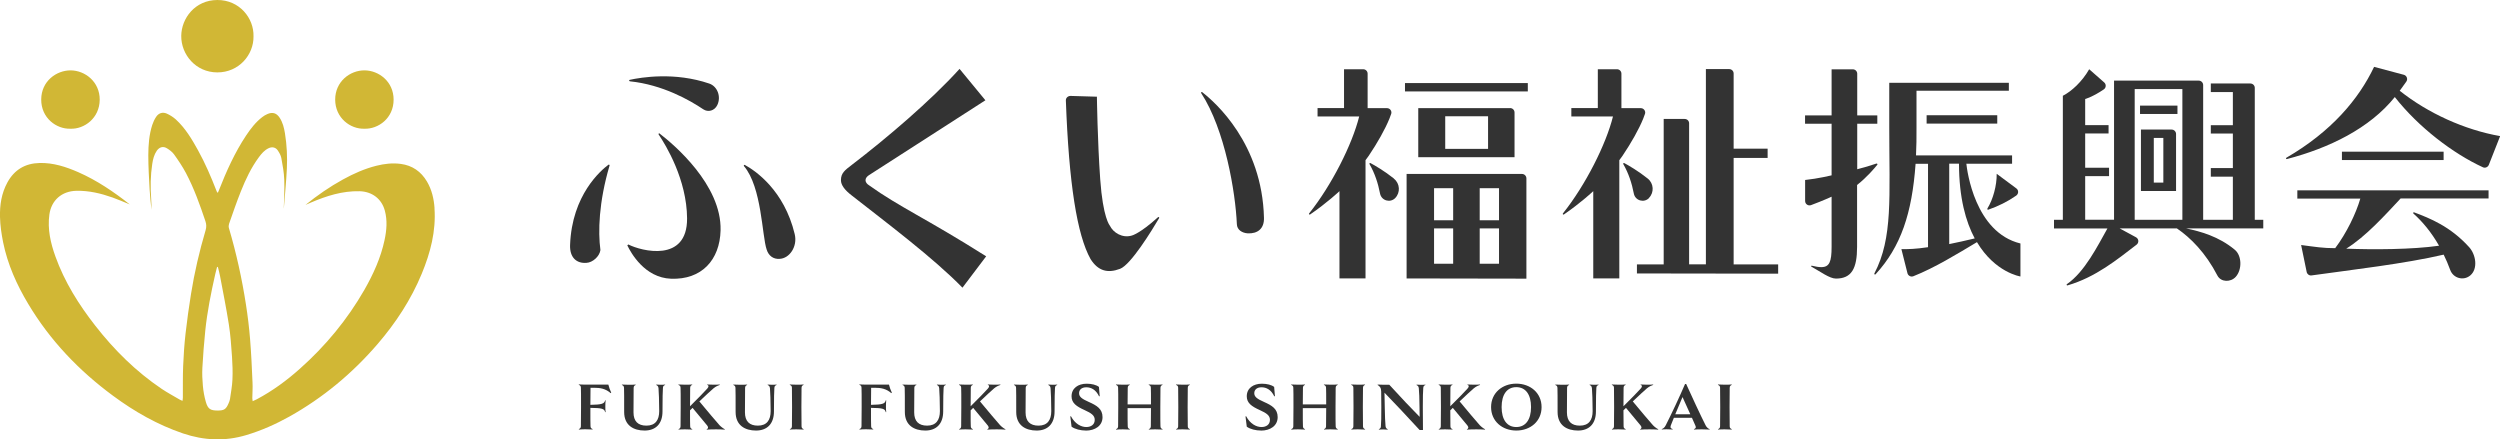 <?xml version="1.0" encoding="UTF-8"?> <svg xmlns="http://www.w3.org/2000/svg" id="_レイヤー_2" viewBox="0 0 356 62.56"><defs><style>.cls-1{fill:#d1b735;}.cls-1,.cls-2{stroke-width:0px;}.cls-2{fill:#333;}</style></defs><g id="_レイヤー_1-2"><path class="cls-1" d="M30.94,10.31c3.09.01,5.2-2.52,5.16-5.13C36.17,2.59,34.11-.01,30.95,0c-3.19.01-5.11,2.62-5.14,5.1-.03,2.64,2.04,5.2,5.13,5.21"></path><path class="cls-1" d="M51.89,18.33c1.96.07,4.16-1.48,4.16-4.14,0-2.58-2.11-4.15-4.12-4.17-2.1-.02-4.2,1.61-4.2,4.16,0,2.61,2.16,4.22,4.16,4.15"></path><path class="cls-1" d="M10.02,18.33c1.99.08,4.16-1.51,4.18-4.13.01-2.55-2.08-4.17-4.15-4.18-2,0-4.17,1.52-4.18,4.15-.01,2.64,2.16,4.22,4.15,4.16"></path><path class="cls-1" d="M61.88,29.66c-.09-1.34-.39-2.64-1.08-3.81-.84-1.42-2.07-2.29-3.73-2.51-1.18-.16-2.33-.02-3.46.26-1.68.42-3.25,1.12-4.76,1.95-1.9,1.04-3.67,2.27-5.35,3.63.26-.1.52-.22.78-.34,2.21-.94,4.47-1.67,6.93-1.61,1.76.05,3.13,1.06,3.59,2.76.38,1.4.26,2.8-.04,4.2-.54,2.53-1.6,4.85-2.87,7.08-2.44,4.25-5.53,7.99-9.19,11.24-1.88,1.68-3.9,3.16-6.14,4.35-.17.09-.35.17-.58.27-.02-.18-.05-.3-.05-.42.01-.74.07-1.49.03-2.23-.09-2.07-.18-4.14-.35-6.21-.13-1.63-.33-3.25-.58-4.87-.57-3.69-1.37-7.33-2.43-10.92-.06-.19-.04-.43.02-.61.54-1.54,1.07-3.1,1.68-4.62.68-1.71,1.47-3.38,2.57-4.87.38-.51.79-1,1.39-1.28.48-.23.99-.13,1.29.31.22.33.44.7.51,1.08.19,1.03.38,2.06.42,3.1.05,1.37-.03,2.74-.07,4.12l.02-.15c.14-1.84.33-3.68.42-5.53.08-1.68,0-3.37-.27-5.04-.13-.78-.31-1.55-.76-2.23-.44-.67-1.01-.84-1.74-.52-.26.11-.51.26-.73.43-.94.72-1.65,1.65-2.3,2.62-1.63,2.45-2.82,5.12-3.89,7.84-.04.1-.08.2-.13.3l-.11-.04-.11-.26c-.76-1.96-1.59-3.88-2.61-5.73-.88-1.59-1.81-3.16-3.17-4.4-.37-.33-.81-.61-1.27-.82-.61-.27-1.18-.08-1.54.48-.23.35-.41.74-.54,1.14-.45,1.39-.55,2.85-.56,4.29,0,1.65.1,3.3.19,4.94.05.95.17,1.9.26,2.85,0-.52,0-1.04-.04-1.56-.13-1.66-.1-3.32.15-4.97.1-.67.26-1.32.65-1.89.37-.52.9-.68,1.45-.34.37.23.76.52,1.01.87.61.85,1.2,1.73,1.69,2.65,1.16,2.19,1.99,4.53,2.78,6.88.14.43.15.82.02,1.26-.88,2.98-1.59,6.01-2.08,9.08-.3,1.88-.57,3.77-.78,5.66-.17,1.53-.28,3.07-.34,4.61-.06,1.49-.03,2.99-.04,4.49,0,.14-.03.27-.05.46-.18-.08-.31-.12-.42-.19-.85-.5-1.73-.97-2.55-1.52-3.65-2.46-6.75-5.53-9.45-8.99-2.36-3.02-4.38-6.24-5.68-9.86-.69-1.92-1.14-3.89-.86-5.96.28-2.05,1.77-3.34,3.83-3.39,1.8-.04,3.51.37,5.18.96.82.29,1.63.65,2.44.98-2.28-1.8-4.67-3.42-7.33-4.59-1.76-.77-3.57-1.36-5.52-1.31-2.05.05-3.58.96-4.57,2.76C.2,27.54-.04,29.21,0,30.89c.03,1.22.21,2.44.45,3.64.64,3.13,1.93,6.01,3.56,8.73,3.11,5.21,7.22,9.51,12.09,13.1,3.06,2.26,6.34,4.13,9.96,5.36,2.99,1.01,5.99,1.15,9.03.23,2.13-.64,4.16-1.54,6.1-2.62,4.81-2.69,8.98-6.16,12.57-10.33,2.6-3.02,4.77-6.33,6.3-10.03,1.23-2.98,2.04-6.05,1.81-9.31M33.1,54.04c-.04.94-.22,1.87-.35,2.79-.03.21-.12.41-.2.6-.36.85-.64,1.03-1.55,1.03-1.02,0-1.39-.21-1.68-1.2-.22-.75-.36-1.54-.43-2.31-.08-.87-.12-1.74-.07-2.61.1-1.75.23-3.5.41-5.24.28-2.72.82-5.39,1.42-8.06.07-.33.16-.66.25-.99l.12-.06c.11.46.24.9.32,1.35.43,2.29.89,4.57,1.25,6.87.24,1.52.34,3.06.45,4.6.07,1.07.11,2.15.06,3.21"></path><path class="cls-2" d="M246.87,37.63v-15.14h4.84v-1.32h-4.84v-10.7c0-.35-.28-.63-.63-.63h-3.32v27.8h-2.39v-20.08c0-.35-.28-.62-.63-.62h-2.99v20.71h-3.81v1.29l20.11.03v-1.32h-6.36Z"></path><path class="cls-2" d="M234.24,16.24c.15-.41-.16-.84-.59-.84h-2.76v-4.91c0-.35-.28-.63-.63-.63h-2.73v5.53h-3.77v1.19h5.93c-.98,3.96-3.92,9.8-7.13,13.81-.07.09.04.22.14.15,2.51-1.73,4.18-3.32,4.18-3.32v12.42h3.71v-16.83l.46-.63c1.23-1.82,2.35-3.81,2.95-5.3l.24-.65Z"></path><path class="cls-2" d="M234.81,28.19c.77-.79.69-2.07-.17-2.76-1.32-1.06-2.73-1.88-3.35-2.21-.09-.05-.18.05-.13.15.77,1.35,1.21,2.72,1.5,4.2.2,1,1.44,1.36,2.15.64"></path><rect class="cls-2" x="200.07" y="11.83" width="17.49" height="1.19"></rect><path class="cls-2" d="M215.05,15.4h-13.09v6.99h13.71v-6.37c0-.35-.28-.63-.63-.63M211.9,21.2h-6.1v-4.64h6.1v4.64Z"></path><path class="cls-2" d="M216.74,24.77h-16.44v14.88l17.06.03v-14.28c0-.34-.28-.63-.63-.63M206.93,37.56h-2.72v-5.04h2.72v5.04ZM206.93,31.37h-2.72v-4.57h2.72v4.57ZM213.46,37.56h-2.75v-5.04h2.75v5.04ZM213.46,31.37h-2.75v-4.57h2.75v4.57Z"></path><path class="cls-2" d="M198.1,16.24c.15-.41-.16-.84-.59-.84h-2.76v-4.91c0-.35-.28-.63-.63-.63h-2.73v5.53h-3.77v1.19h5.93c-.98,3.96-3.92,9.8-7.13,13.81-.07.09.04.22.14.15,2.51-1.73,4.18-3.32,4.18-3.32v12.42h3.71v-16.83l.46-.63c1.23-1.82,2.35-3.81,2.95-5.3l.24-.65Z"></path><path class="cls-2" d="M198.5,25.43c-1.32-1.06-2.73-1.88-3.35-2.21-.09-.05-.18.05-.13.15.77,1.35,1.21,2.72,1.5,4.2.2,1,1.44,1.36,2.15.64.77-.79.69-2.07-.17-2.76"></path><path class="cls-2" d="M309.25,18.45h-4.38v8.75h5v-8.12c0-.34-.28-.63-.63-.63M308.06,26h-1.36v-6.36h1.36v6.36Z"></path><path class="cls-2" d="M322.3,31.3h-1.22V12.51c0-.35-.29-.62-.63-.62h-5.63v1.22h3.14v4.72h-3.14v1.19h3.14v4.91h-3.14v1.23h3.14v6.14h-4.23V12.11c0-.34-.28-.63-.63-.63h-12.06v19.81h-4.11v-6.21h3.4v-1.19h-3.4v-4.88h3.33v-1.19h-3.33v-3.72s1.12-.32,2.65-1.37c.34-.23.37-.72.06-.99l-2.14-1.88c-1.01,1.78-2.52,3.15-3.75,3.78v17.66h-1.26v1.23h7.61c-1.4,2.49-3.24,6.2-5.77,7.93-.1.06-.02.22.09.18,4-1.16,7.09-3.7,9.83-5.8.36-.28.32-.83-.08-1.05l-2.34-1.27h8.15c1.96,1.33,4.11,3.49,5.78,6.72.5.96,1.89.98,2.61.18h0c.91-1.01.89-3-.13-3.85-2.29-1.91-4.88-2.61-6.96-3.05h11.01v-1.23ZM303.98,12.68h6.79v18.62h-6.79V12.68Z"></path><rect class="cls-2" x="304.74" y="15.04" width="5.33" height="1.19"></rect><path class="cls-2" d="M137.06,40.97c-4.17-4.27-10.69-9.15-15.75-13.12-1.01-.77-1.56-1.49-1.56-2.19,0-1.01.55-1.42,1.56-2.19,4.98-3.81,11.24-9.14,15.33-13.66l3.68,4.47-16.56,10.65c-.29.18-.51.44-.51.73s.21.55.51.73c4.26,3.06,8.12,4.71,16.67,10.11l-3.38,4.47Z"></path><rect class="cls-2" x="333.49" y="21.6" width="14.48" height="1.19"></rect><path class="cls-2" d="M341.71,12.94c.32-.43.63-.86.95-1.32.25-.36.07-.85-.35-.97l-4.24-1.13c-2.21,4.64-6.1,9.23-12.49,12.94-.1.06-.04.22.07.19,6.03-1.57,11.8-4.38,15.37-8.83,3.38,4.3,8.3,8.05,12.55,10,.32.15.71-.02.84-.35l1.61-4.09c-5.07-.89-10.29-3.27-14.29-6.45"></path><path class="cls-2" d="M327.13,28.28h8.98c-.63,2.15-1.96,4.91-3.58,7.06-1.76,0-2.79-.18-4.85-.45l.79,3.84c.07.32.37.54.7.49,5.78-.81,13.24-1.66,18.81-2.96.33.68.65,1.4.93,2.18.43,1.18,1.88,1.59,2.85.79h0c1.13-.95.82-2.95-.15-4.03-2.67-2.96-5.62-4.13-7.84-4.96-.11-.04-.19.1-.1.17,1.25,1.11,2.54,2.63,3.65,4.58-3.83.55-9.38.57-13.22.42,2.75-1.69,5.53-4.77,7.75-7.15h12.52v-1.16h-27.23v1.16Z"></path><path class="cls-2" d="M93.94,19.01c-.09-.07-.22.04-.15.14,1.06,1.57,4.01,6.43,4.05,11.94.05,6.36-6.51,4.67-8.37,3.72l-.14.13c.5,1.04,2.46,4.61,6.22,4.75,4.35.17,6.95-2.66,7.06-6.88.17-6.5-6.7-12.27-8.68-13.79"></path><path class="cls-2" d="M89.7,11.58c4.66.48,8.54,2.7,10.44,3.98.7.47,1.61.21,2-.59.58-1.19.03-2.67-1.14-3.07-4.93-1.68-9.68-.89-11.33-.53-.12.02-.1.19.02.2"></path><path class="cls-2" d="M86.64,23.46c-1.05.78-5.2,4.29-5.46,11.42-.07,1.79.92,2.66,2.33,2.55.88-.04,1.86-.91,1.99-1.82-.35-2.61-.24-6.81,1.3-12.03.03-.1-.08-.18-.15-.12"></path><path class="cls-2" d="M113.17,33.35c-1.5-6.27-5.62-9.05-7.1-9.86-.1-.06-.2.07-.13.16,2.55,3.01,2.56,9.93,3.23,11.88.27.89.96,1.4,1.84,1.33,1.41-.05,2.58-1.75,2.16-3.5"></path><rect class="cls-2" x="274.35" y="16.41" width="10.06" height="1.19"></rect><path class="cls-2" d="M283.01,29.71c-.05.08.03.19.12.15,1.41-.49,2.75-1.15,3.97-2,.36-.25.38-.77.03-1.03l-2.8-2.08c.02,1.67-.52,3.65-1.33,4.95"></path><path class="cls-2" d="M279.99,23.32h6.53v-1.19h-13.68c.07-1.46.07-2.35.07-4.08v-5.13h13.15v-1.13h-17.03v6.26c0,10.03.54,15.8-2.12,20.89-.06.11.09.21.17.12,3.61-3.93,5.19-8.68,5.7-15.74h1.77v11.88c-1.83.27-2.73.28-3.79.28l.86,3.42c.09.36.48.57.83.44,3.02-1.19,6.26-3.18,9.07-4.86,2.58,4.34,6.19,4.89,6.19,4.89v-4.7c-6.5-1.58-7.6-10.41-7.7-11.35M277.57,34.76v-11.45h1.39c.01,4.87.97,8.27,2.24,10.64-1.12.26-2.62.62-3.64.81"></path><path class="cls-2" d="M267.23,23.28c-.89.3-1.82.59-2.76.82v-6.48h2.86v-1.19h-2.86v-5.93c0-.35-.28-.63-.63-.63h-3.02v6.56h-3.78v1.19h3.78v7.35s-1.95.47-3.77.66v2.99c0,.44.43.74.84.59,1.68-.62,2.93-1.2,2.93-1.2v7.15c0,2.09-.3,2.88-1.46,2.88-.37,0-.8-.07-1.34-.2l-.14.02.05.1h0c1.31.73,2.61,1.71,3.51,1.71,2.22,0,3.01-1.42,3.01-4.51v-8.82c1.4-1.1,2.45-2.35,2.88-2.88.06-.08-.02-.19-.11-.16"></path><path class="cls-2" d="M171.2,13.12c-.09-.07-.21.04-.15.14,3.4,5.21,4.88,14.12,5.08,18.67.03.79.72,1.24,1.55,1.3,1.39.06,2.35-.65,2.31-2.2-.25-10.56-6.92-16.45-8.79-17.9"></path><path class="cls-2" d="M164.89,30.94c-2.57,2.33-3.71,2.6-3.71,2.6-1.34.41-2.66-.4-3.15-1.43,0,0-.97-1.06-1.36-6.59-.39-5.53-.47-11.75-.47-11.75l-3.76-.11c-.37,0-.68.29-.66.65.43,11.83,1.59,19.14,3.52,22.59,1.06,1.67,2.41,2.06,4.2,1.38,1.54-.58,4.54-5.49,5.56-7.22.06-.1-.07-.21-.16-.13"></path><path class="cls-2" d="M86.97,55.99c-.74-.65-1.49-.77-2.35-.77-.2,0-.37,0-.53,0-.01.39-.02,1.38-.02,2.43,1.63-.03,1.99-.15,2.1-.64h.07c-.03.31-.04.52-.04.85,0,.35,0,.55.04.83h-.07c-.1-.5-.47-.59-2.1-.61,0,1.51,0,2.3.02,2.61,0,.23.1.33.3.41v.06c-.28-.02-.72-.03-.98-.03s-.7,0-.98.04v-.07c.2-.09.28-.17.29-.41,0-.31.02-1.24.02-2.74s0-2.43-.02-2.74c0-.23-.09-.32-.3-.41v-.06c.29.02.72.03,1.49.03h2.72c.08.33.24.81.41,1.15l-.07.05Z"></path><path class="cls-2" d="M94.71,54.82c-.21.09-.3.16-.31.45-.03.54-.06,1.26-.06,3.32,0,1.8-1.01,2.72-2.55,2.72s-2.91-.71-2.91-2.64,0-3.13-.02-3.44c-.01-.23-.1-.32-.3-.41v-.06c.29.02.71.03.99.03.26,0,.69,0,.97-.03v.06c-.19.08-.28.17-.29.41,0,.31-.02,1.49-.02,3.49,0,1.27.64,1.89,1.84,1.89,1.27,0,1.82-.79,1.82-2.07,0-1.46-.06-2.7-.1-3.26-.03-.28-.14-.37-.33-.46l.02-.06c.19.02.43.03.61.03s.41,0,.63-.03l.02.06Z"></path><path class="cls-2" d="M103.21,61.13v.05c-.27-.03-.91-.04-1.2-.04-.27,0-1.11,0-1.38.04v-.05c.21-.09.28-.27.08-.53-.38-.47-.94-1.13-2.09-2.52l-.36.35c0,1.23,0,1.99.02,2.27,0,.23.1.33.3.41v.06c-.28-.02-.72-.03-.98-.03s-.7,0-.98.03v-.06c.2-.09.28-.17.29-.41,0-.31.02-1.24.02-2.74s0-2.43-.02-2.74c0-.23-.09-.32-.3-.41v-.06c.29.02.72.03.99.03s.7,0,.97-.03v.06c-.19.08-.28.17-.29.41-.01.3-.02,1.19-.02,2.63,1.2-1.19,2-2.01,2.45-2.51.25-.27.23-.47,0-.53v-.06c.29.02.63.03.92.03s.63,0,.85-.03l.02.06c-.19.06-.55.2-.91.5-.47.42-.97.86-2,1.85,1.17,1.41,2.34,2.8,2.86,3.38.25.27.6.51.77.58"></path><path class="cls-2" d="M110.58,54.82c-.21.09-.3.16-.31.45-.03.54-.06,1.26-.06,3.32,0,1.8-1.01,2.72-2.55,2.72s-2.91-.71-2.91-2.64,0-3.13-.02-3.44c-.01-.23-.1-.32-.3-.41v-.06c.29.02.71.03.99.03.26,0,.69,0,.97-.03v.06c-.19.08-.28.17-.29.41,0,.31-.02,1.49-.02,3.49,0,1.27.64,1.89,1.84,1.89,1.27,0,1.82-.79,1.82-2.07,0-1.46-.06-2.7-.1-3.26-.03-.28-.14-.37-.33-.46l.02-.06c.19.02.43.03.61.03s.41,0,.63-.03l.02.06Z"></path><path class="cls-2" d="M114.43,61.17c-.27-.02-.71-.03-.97-.03s-.7,0-.98.03v-.06c.2-.09.28-.17.29-.41,0-.31.02-1.24.02-2.74s-.01-2.43-.02-2.74c0-.23-.09-.32-.3-.41v-.06c.29.02.72.03.99.03s.7,0,.97-.03v.06c-.19.08-.28.17-.29.41,0,.31-.02,1.23-.02,2.74s.01,2.43.02,2.74c0,.23.1.33.3.41v.06Z"></path><path class="cls-2" d="M126.93,55.99c-.74-.65-1.49-.77-2.35-.77-.2,0-.37,0-.53,0-.01.39-.02,1.38-.02,2.43,1.63-.03,1.99-.15,2.1-.64h.07c-.03.31-.04.52-.04.85,0,.35,0,.55.04.83h-.07c-.1-.5-.47-.59-2.1-.61,0,1.51,0,2.3.02,2.61,0,.23.1.33.3.41v.06c-.28-.02-.72-.03-.98-.03s-.7,0-.98.04v-.07c.2-.09.28-.17.29-.41,0-.31.02-1.24.02-2.74s0-2.43-.02-2.74c0-.23-.09-.32-.3-.41v-.06c.29.02.72.03,1.49.03h2.72c.08.33.24.81.41,1.15l-.07.05Z"></path><path class="cls-2" d="M134.68,54.82c-.21.09-.3.16-.31.45-.03.54-.06,1.26-.06,3.32,0,1.8-1.01,2.72-2.55,2.72s-2.91-.71-2.91-2.64,0-3.13-.02-3.44c-.01-.23-.1-.32-.3-.41v-.06c.29.02.71.03.99.03.26,0,.69,0,.97-.03v.06c-.19.08-.28.17-.29.41,0,.31-.02,1.49-.02,3.49,0,1.27.64,1.89,1.84,1.89,1.27,0,1.82-.79,1.82-2.07,0-1.46-.06-2.7-.1-3.26-.03-.28-.14-.37-.33-.46l.02-.06c.19.02.43.03.61.03s.41,0,.63-.03l.02.06Z"></path><path class="cls-2" d="M143.17,61.13v.05c-.27-.03-.91-.04-1.2-.04-.27,0-1.11,0-1.38.04v-.05c.21-.09.28-.27.08-.53-.38-.47-.94-1.13-2.09-2.52l-.36.35c0,1.23,0,1.99.02,2.27,0,.23.1.33.3.41v.06c-.28-.02-.72-.03-.98-.03s-.7,0-.98.03v-.06c.2-.09.28-.17.29-.41,0-.31.02-1.24.02-2.74s0-2.43-.02-2.74c0-.23-.09-.32-.3-.41v-.06c.29.02.72.03.99.03s.7,0,.97-.03v.06c-.19.08-.28.17-.29.41-.01.3-.02,1.19-.02,2.63,1.2-1.19,2-2.01,2.45-2.51.25-.27.23-.47,0-.53v-.06c.29.02.63.03.92.03s.63,0,.85-.03l.02.06c-.19.06-.55.2-.91.5-.47.42-.97.86-2,1.85,1.17,1.41,2.34,2.8,2.86,3.38.25.27.6.51.77.58"></path><path class="cls-2" d="M150.54,54.82c-.21.09-.3.16-.31.45-.03.54-.06,1.26-.06,3.32,0,1.8-1.01,2.72-2.55,2.72s-2.91-.71-2.91-2.64,0-3.13-.02-3.44c-.01-.23-.1-.32-.3-.41v-.06c.29.02.71.03.99.03.26,0,.69,0,.97-.03v.06c-.19.08-.28.17-.29.41,0,.31-.02,1.49-.02,3.49,0,1.27.64,1.89,1.84,1.89,1.27,0,1.82-.79,1.82-2.07,0-1.46-.06-2.7-.1-3.26-.03-.28-.14-.37-.33-.46l.02-.06c.19.02.43.03.61.03s.41,0,.63-.03l.02.06Z"></path><path class="cls-2" d="M154.61,61.31c-.72,0-1.53-.19-2.02-.55l-.18-1.46.09-.03c.58,1.1,1.46,1.54,2.19,1.54.66,0,1.2-.34,1.2-1.03,0-.6-.46-.94-1.46-1.39-1.15-.52-1.84-1-1.84-1.96,0-1.15.94-1.79,2.15-1.79.73,0,1.39.17,1.75.46l.11,1.31-.09.03c-.45-.95-1.14-1.29-1.82-1.29s-1.03.37-1.03.84c0,.51.39.81,1.39,1.25,1.13.5,1.95.99,1.95,2.16,0,1.23-1.06,1.92-2.38,1.92"></path><path class="cls-2" d="M165.55,61.11v.06c-.22-.02-.72-.03-.98-.03-.28,0-.7,0-.98.03v-.06c.2-.09.28-.17.29-.41,0-.3.02-1.17.02-2.58h-3.33c0,1.41,0,2.28.02,2.58,0,.23.1.33.3.41v.06c-.28-.02-.72-.03-.97-.03-.28,0-.71,0-.99.04v-.07c.2-.09.28-.17.29-.41.01-.31.02-1.24.02-2.74s0-2.43-.02-2.74c0-.23-.09-.32-.3-.41v-.06c.29.02.72.03,1,.03.25,0,.69,0,.96-.03v.06c-.19.08-.28.18-.29.41,0,.28-.02,1.07-.02,2.37h3.33c0-1.3,0-2.09-.02-2.37,0-.23-.09-.32-.3-.41v-.06c.29.02.71.03.99.03.26,0,.7,0,.97-.03v.06c-.19.08-.28.18-.29.41-.01.31-.02,1.23-.02,2.74s0,2.43.02,2.74c0,.23.1.33.3.41"></path><path class="cls-2" d="M169.43,61.17c-.27-.02-.71-.03-.97-.03s-.7,0-.98.03v-.06c.2-.09.28-.17.29-.41,0-.31.02-1.24.02-2.74s-.01-2.43-.02-2.74c0-.23-.09-.32-.3-.41v-.06c.29.02.72.03.99.03s.7,0,.97-.03v.06c-.19.08-.28.17-.29.41,0,.31-.02,1.23-.02,2.74s.01,2.43.02,2.74c0,.23.1.33.3.41v.06Z"></path><path class="cls-2" d="M179.56,61.31c-.72,0-1.53-.19-2.02-.55l-.18-1.46.09-.03c.58,1.1,1.46,1.54,2.19,1.54.66,0,1.2-.34,1.2-1.03,0-.6-.46-.94-1.46-1.39-1.15-.52-1.84-1-1.84-1.96,0-1.15.94-1.79,2.15-1.79.73,0,1.39.17,1.75.46l.11,1.31-.09.03c-.45-.95-1.14-1.29-1.82-1.29s-1.03.37-1.03.84c0,.51.39.81,1.39,1.25,1.13.5,1.94.99,1.94,2.16,0,1.23-1.05,1.92-2.38,1.92"></path><path class="cls-2" d="M190.5,61.11v.06c-.22-.02-.72-.03-.98-.03-.28,0-.7,0-.98.03v-.06c.2-.09.28-.17.29-.41,0-.3.02-1.17.02-2.58h-3.33c0,1.41,0,2.28.02,2.58,0,.23.1.33.3.41v.06c-.28-.02-.72-.03-.97-.03-.28,0-.71,0-.99.04v-.07c.2-.09.28-.17.29-.41.01-.31.02-1.24.02-2.74s0-2.43-.02-2.74c0-.23-.09-.32-.3-.41v-.06c.29.02.72.03,1,.03.25,0,.69,0,.96-.03v.06c-.19.08-.28.18-.29.41-.01.28-.02,1.07-.02,2.37h3.33c0-1.3,0-2.09-.02-2.37-.01-.23-.09-.32-.3-.41v-.06c.29.02.71.03.99.03.26,0,.7,0,.97-.03v.06c-.19.08-.28.18-.29.41-.01.31-.02,1.23-.02,2.74s0,2.43.02,2.74c.01.23.1.33.3.41"></path><path class="cls-2" d="M194.38,61.17c-.27-.02-.71-.03-.97-.03s-.7,0-.98.03v-.06c.2-.09.28-.17.29-.41,0-.31.02-1.24.02-2.74s-.01-2.43-.02-2.74c0-.23-.09-.32-.3-.41v-.06c.29.02.72.03.99.03s.7,0,.97-.03v.06c-.19.08-.28.17-.29.41-.01.31-.02,1.23-.02,2.74s.01,2.43.02,2.74c0,.23.1.33.3.41v.06Z"></path><path class="cls-2" d="M202.98,54.82c-.2.09-.29.16-.31.45-.04.54-.06,1.2-.06,2.7s.01,2.63.02,3.26h-.48c-1.89-2.05-3.51-3.78-5-5.31.02.54.03,1.19.04,2.05.01,1.31.07,2.17.11,2.7.03.27.13.36.31.45v.06c-.21-.02-.48-.03-.64-.03s-.39,0-.62.03v-.06c.19-.1.28-.17.29-.39.05-.6.06-1.27.06-2.76,0-1.16-.01-1.91-.02-2.23,0-.5-.21-.76-.51-.92l.02-.06c.33.02.65.03.89.03s.51,0,.76,0c1.68,1.85,3.08,3.31,4.32,4.57-.01-.44-.02-.95-.02-1.38,0-1.31-.06-2.13-.1-2.69-.03-.28-.14-.37-.33-.46l.02-.06c.19.02.43.03.61.03s.41,0,.63-.03l.02.06Z"></path><path class="cls-2" d="M211.47,61.13v.05c-.27-.03-.91-.04-1.2-.04-.27,0-1.11,0-1.38.04v-.05c.21-.09.28-.27.08-.53-.38-.47-.94-1.13-2.09-2.52l-.36.35c0,1.23.01,1.99.02,2.27,0,.23.1.33.3.41v.06c-.28-.02-.72-.03-.98-.03s-.7,0-.98.03v-.06c.2-.09.28-.17.29-.41,0-.31.02-1.24.02-2.74s-.01-2.43-.02-2.74c0-.23-.09-.32-.3-.41v-.06c.29.02.72.03.99.03s.7,0,.97-.03v.06c-.19.08-.28.17-.29.41-.01.3-.02,1.19-.02,2.63,1.2-1.19,2-2.01,2.45-2.51.25-.27.23-.47,0-.53v-.06c.29.02.63.03.92.03s.63,0,.85-.03l.02.06c-.19.06-.55.2-.91.5-.47.42-.97.86-2,1.85,1.17,1.41,2.34,2.8,2.86,3.38.25.27.6.51.77.58"></path><path class="cls-2" d="M215.92,61.31c-1.99,0-3.59-1.32-3.59-3.34s1.6-3.34,3.59-3.34,3.6,1.31,3.6,3.34-1.6,3.34-3.6,3.34M215.92,55.13c-1.33,0-2.09,1.05-2.09,2.84s.76,2.84,2.09,2.84,2.1-1.06,2.1-2.84-.76-2.84-2.1-2.84"></path><path class="cls-2" d="M227.63,54.82c-.21.09-.3.16-.31.45-.03.54-.06,1.26-.06,3.32,0,1.8-1.01,2.72-2.55,2.72s-2.91-.71-2.91-2.64,0-3.13-.02-3.44c-.01-.23-.1-.32-.3-.41v-.06c.29.02.71.03.99.03.26,0,.69,0,.97-.03v.06c-.19.08-.28.17-.29.41,0,.31-.02,1.49-.02,3.49,0,1.27.64,1.89,1.84,1.89,1.27,0,1.82-.79,1.82-2.07,0-1.46-.06-2.7-.1-3.26-.03-.28-.14-.37-.33-.46l.02-.06c.19.02.44.03.61.03s.41,0,.63-.03l.02.06Z"></path><path class="cls-2" d="M236.13,61.13v.05c-.27-.03-.91-.04-1.2-.04-.27,0-1.11,0-1.38.04v-.05c.21-.09.28-.27.08-.53-.38-.47-.94-1.13-2.09-2.52l-.36.35c0,1.23.01,1.99.02,2.27,0,.23.1.33.3.41v.06c-.28-.02-.72-.03-.98-.03s-.7,0-.98.03v-.06c.2-.09.28-.17.29-.41,0-.31.02-1.24.02-2.74s-.01-2.43-.02-2.74c0-.23-.09-.32-.3-.41v-.06c.29.02.72.03.99.03s.7,0,.97-.03v.06c-.19.08-.28.17-.29.41-.01.3-.02,1.19-.02,2.63,1.2-1.19,2-2.01,2.45-2.51.25-.27.23-.47,0-.53v-.06c.29.02.63.03.92.03s.63,0,.85-.03l.02.06c-.19.06-.55.2-.91.5-.47.42-.97.86-2,1.85,1.17,1.41,2.34,2.8,2.86,3.38.25.27.6.51.77.58"></path><path class="cls-2" d="M243.46,61.11v.06c-.26-.02-.8-.03-1.05-.03s-.96,0-1.19.03v-.06c.26-.11.32-.22.22-.46-.09-.21-.28-.64-.51-1.16h-2.57c-.18.45-.34.83-.43,1.07-.12.34-.02.45.26.54v.06c-.23-.02-.62-.03-.83-.03s-.5,0-.71.03l-.02-.06c.19-.06.39-.19.56-.52.82-1.6,2.08-4.3,2.76-5.9h.16c.63,1.41,2.08,4.53,2.77,5.89.14.28.38.48.57.54M240.7,58.99c-.38-.84-.81-1.8-1.11-2.45-.29.67-.69,1.62-1.03,2.45h2.14Z"></path><path class="cls-2" d="M246.6,61.17c-.27-.02-.71-.03-.97-.03s-.7,0-.98.03v-.06c.2-.09.28-.17.29-.41,0-.31.02-1.24.02-2.74s-.01-2.43-.02-2.74c0-.23-.09-.32-.3-.41v-.06c.29.02.72.03.99.03s.7,0,.97-.03v.06c-.19.08-.28.17-.29.41-.01.31-.02,1.23-.02,2.74s.01,2.43.02,2.74c0,.23.1.33.3.41v.06Z"></path></g></svg> 